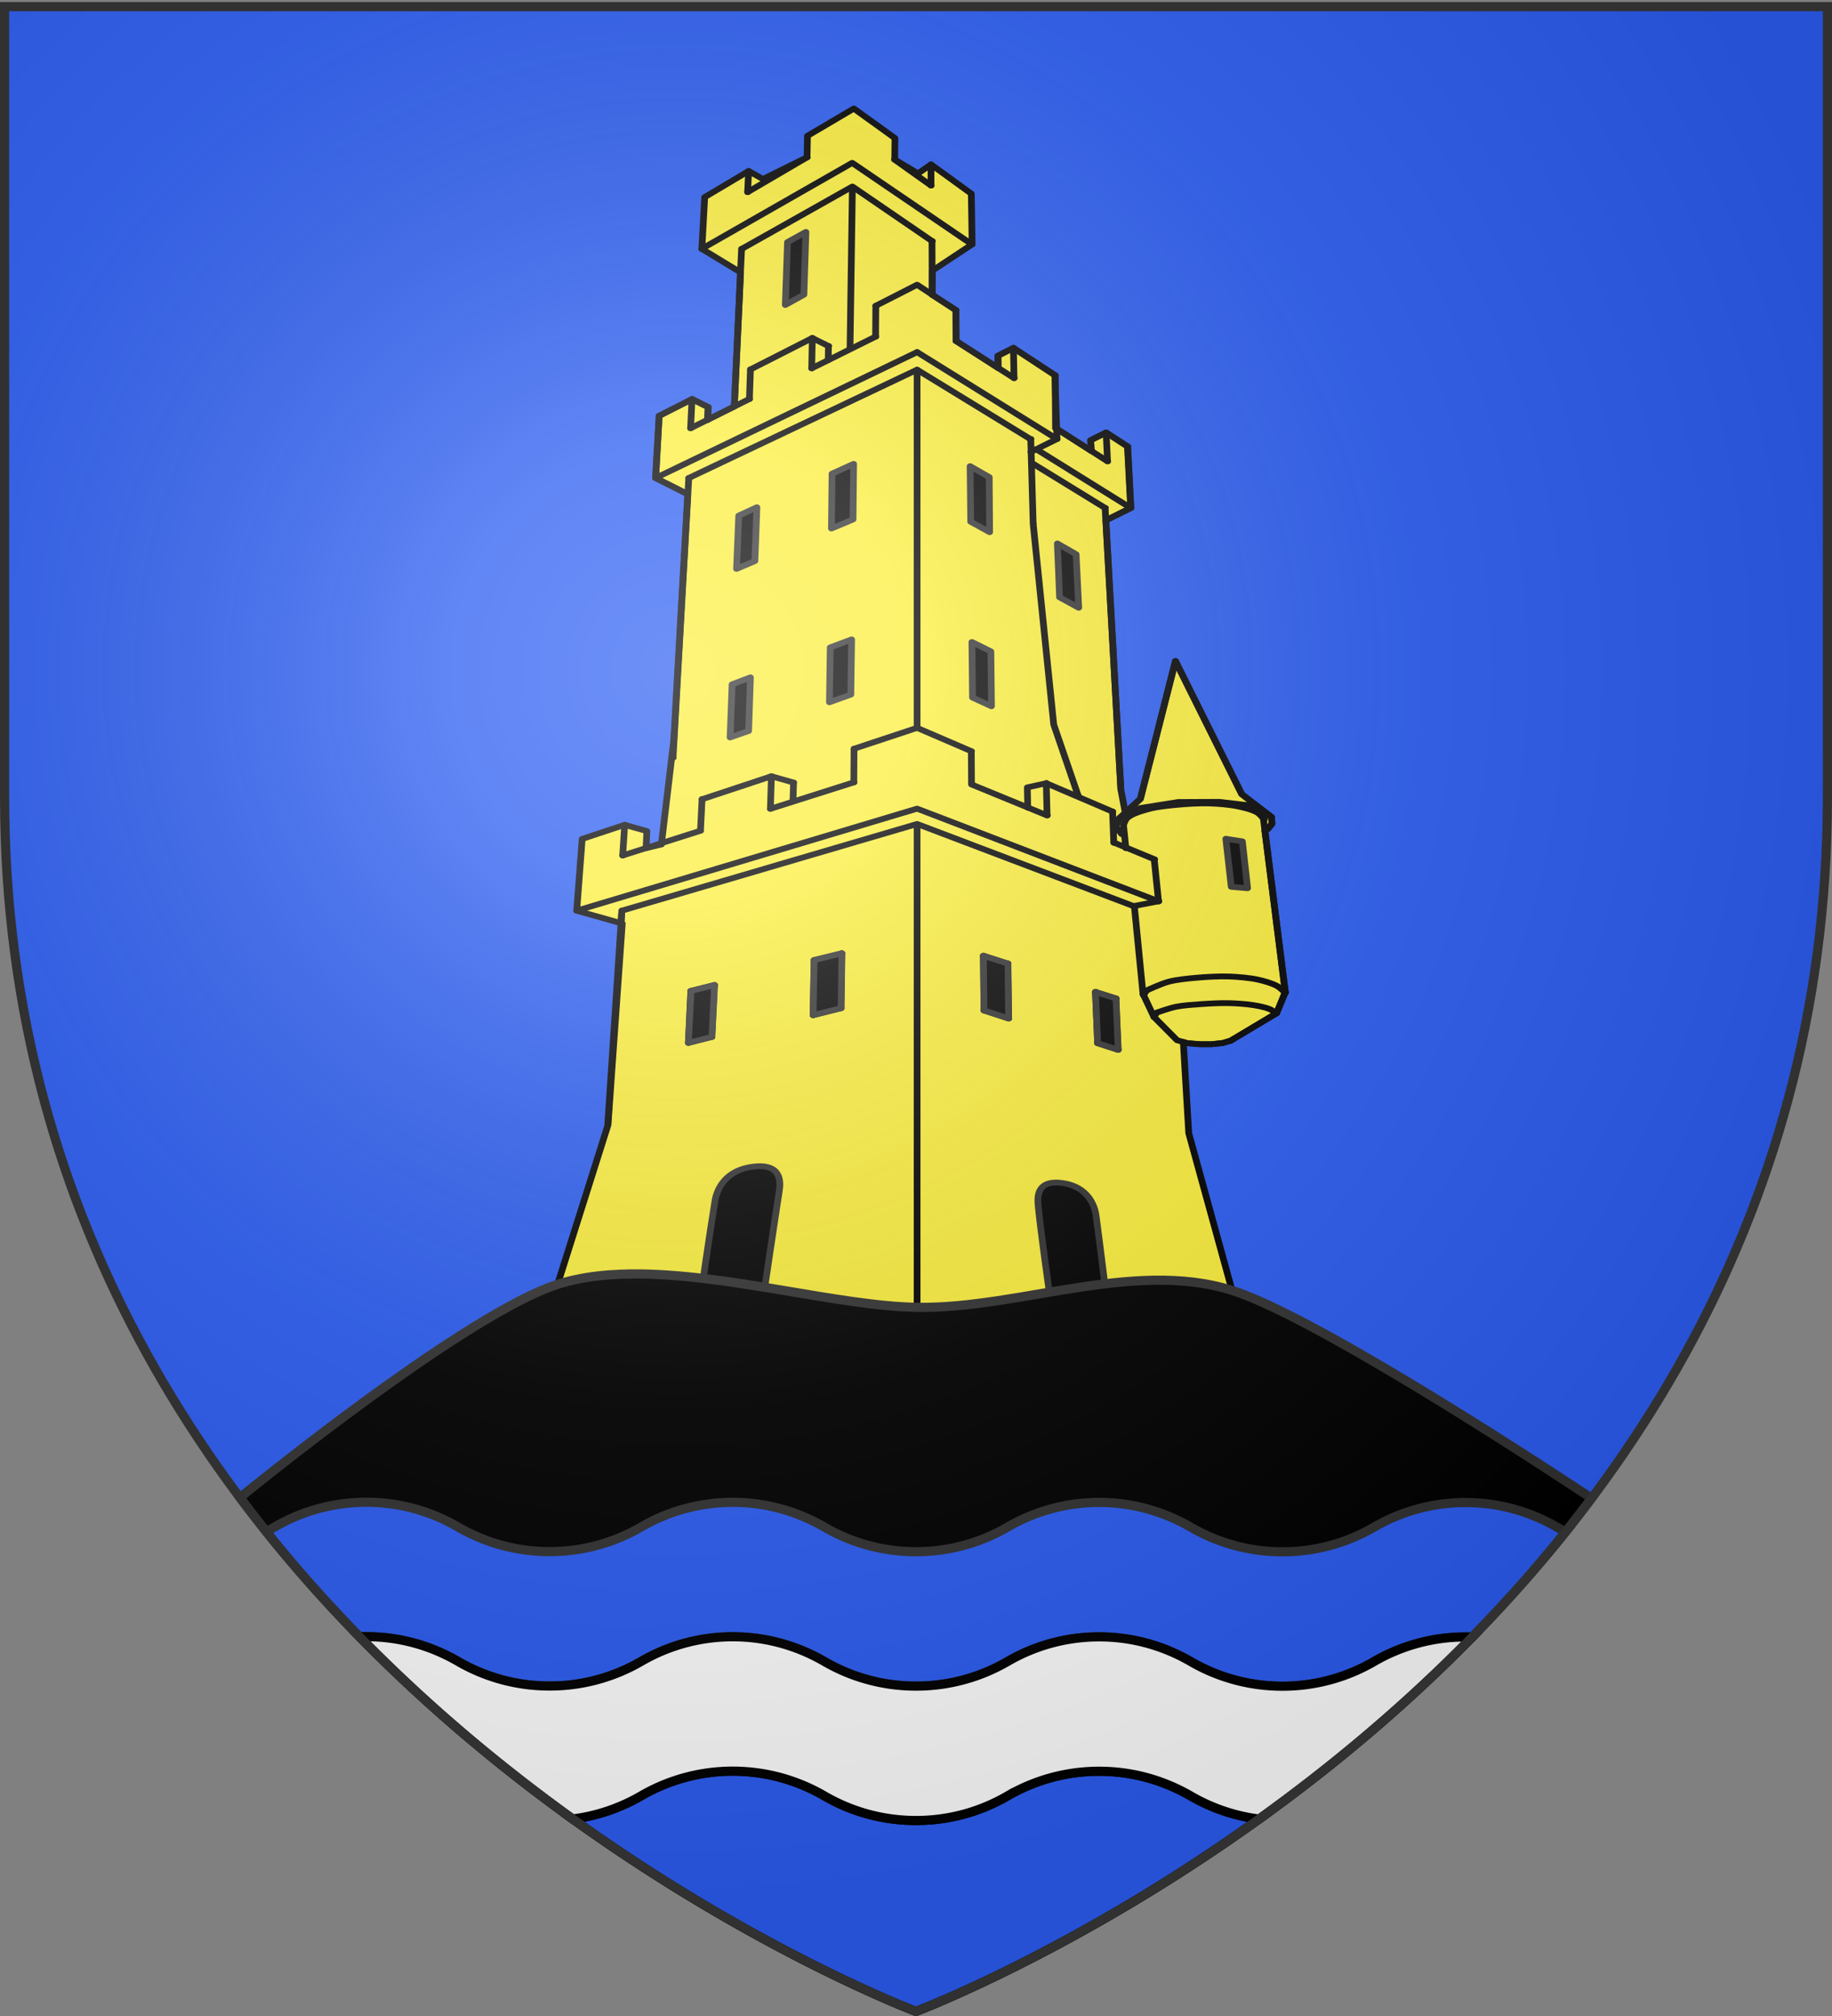 <svg xmlns="http://www.w3.org/2000/svg" xmlns:xlink="http://www.w3.org/1999/xlink" height="660" width="600" version="1.0"><rect width="100%" height="100%" fill="#808080" stroke="none"/><defs><radialGradient xlink:href="#a" id="c" gradientUnits="userSpaceOnUse" gradientTransform="matrix(1.353 0 0 1.349 -77.63 -85.747)" cx="221.445" cy="226.331" fx="221.445" fy="226.331" r="300"/><linearGradient id="a"><stop style="stop-color:white;stop-opacity:.314" offset="0"/><stop offset=".19" style="stop-color:white;stop-opacity:.251"/><stop style="stop-color:#6b6b6b;stop-opacity:.125" offset=".6"/><stop style="stop-color:black;stop-opacity:.125" offset="1"/></linearGradient><path id="b" d="M2.922 27.672c0-5.951 2.317-9.843 5.579-11.012 1.448-.519 3.307-.273 5.018 1.447 2.119 2.129 2.736 7.993-3.483 9.121.658-.956.619-3.081-.714-3.787-.99-.524-2.113-.253-2.676.123-.824.552-1.729 2.106-1.679 4.108H2.922z"/></defs><g style="display:inline"><path style="fill:#2b5df2;fill-opacity:1;fill-rule:evenodd;stroke:none;stroke-width:1px;stroke-linecap:butt;stroke-linejoin:miter;stroke-opacity:1" d="M300 658.5s298.5-112.32 298.5-397.772V2.176H1.5v258.552C1.5 546.18 300 658.5 300 658.5z"/></g><path d="m190.05 446.127 18.24-66.78 4.26-69.42-13.56-4.44 1.62-24.72 12.66-4.86 6.6 2.16-.24 5.88 4.56-1.26 3.718-36.217 4.142-84.503-9.54-5.58 1.02-21.42 9.84-5.76 4.8 2.76-.24 4.38 7.98-4.62 1.86-46.2-11.52-8.1.84-17.82 13.08-9 4.26 2.76 13.14-7.5.12-7.38 13.8-9.42 12.24 10.2-.06 7.38 6.96 4.8 3.84-3.12 12 10.08.24 17.46-11.82 9.06-.06 8.34 7.08 5.28.06 10.62 12.48 9.3-.06-4.2 4.62-2.7 12.42 9.42.12 18.18 10.62 7.86-.18-3.66 4.62-2.64 6.42 4.8.96 21.18-7.44 4.26 4.44 92.7 1.32 8.1 4.5-4.8 10.44-47.52 19.74 45.9 8.88 7.86.12 2.34-1.2 1.74-.9.78 6.06 55.5-2.58 7.26-13.68 9.48-2.34.78-3.42.42-3.026-.007-4.114-.353-1.2-.42 1.62 31.44 15.66 65.82-96.54 4.733-110.28-6.593z" style="opacity:1;fill:#fcef3c;fill-opacity:1;stroke:#000;stroke-width:2;stroke-linecap:butt;stroke-linejoin:round;stroke-miterlimit:9.238;stroke-dasharray:none;stroke-opacity:1" transform="matrix(1.1 0 0 .95 -30.003 7.926)"/><path d="m300.33 270.327-101.34 35.16h.06M300.33 270.327l71.88 31.92h.06M338.79 261.567l-5.64 1.44.12 6.96h.06M320.25 339.867l-.18-18.84h.06M277.65 339.087l.24-18.9h.06M232.23 351.027l.72-17.88h.06M360.15 353.427l-.66-17.7h.06M327.57 342.627l-.24-18.9h.06M354.09 351.147l-.66-17.64h.06M269.37 341.487l.3-18.96h.06M239.19 348.987l.78-17.88h.06" style="fill:none;stroke:#000;stroke-width:2;stroke-linecap:round;stroke-linejoin:round;stroke-miterlimit:9.238;stroke-dasharray:none;stroke-opacity:1" transform="matrix(1.1 0 0 .95 -30.003 7.926)"/><path d="m320.07 321.027 7.26 2.7h.06M353.43 333.507l6.06 2.22h.06M277.89 320.187l-8.22 2.34h.06M239.97 331.107l-7.02 2.04h.06M269.37 341.487l8.28-2.4h.06M232.23 351.027l6.96-2.04h.06M320.25 339.867l7.32 2.76h.06M354.09 351.147l6.06 2.28h.06M269.13 108.147l-.18 10.44h.06M250.41 129.147l.3-10.2h.06M233.31 129.207l-.42 10.02h.06M222.45 156.387l1.08-21.42h.06M287.97 107.667l.06-10.62h.06M311.85 98.547l.06 10.62h.06M329.19 121.947l-.18-10.38h.06M363.93 166.707l-7.38 4.26h.06M362.97 145.527l.96 21.18h.06M232.05 161.967l-9.6-5.58h.06" style="fill:none;stroke:#000;stroke-width:2;stroke-linecap:round;stroke-linejoin:round;stroke-miterlimit:9.238;stroke-dasharray:none;stroke-opacity:1" transform="matrix(1.1 0 0 .95 -30.003 7.926)"/><path d="m223.53 134.967 9.78-5.76h.06M250.77 118.947l18.36-10.8h.06M288.03 97.047l12.3-7.26 11.52 8.76h.06M329.01 111.567l12.36 9.42h.06M356.61 140.727l6.36 4.8h.06M232.89 139.227l17.52-10.08h.06M268.95 118.587l19.02-10.92h.06M311.91 109.167l17.28 12.78h.06M341.55 139.167l15.48 11.46h.06M300.33 119.067l-67.98 37.32h.06M360.99 263.667l-4.68-96.96h.06" style="fill:none;stroke:#000;stroke-width:2;stroke-linecap:round;stroke-linejoin:round;stroke-miterlimit:9.238;stroke-dasharray:none;stroke-opacity:1" transform="matrix(1.1 0 0 .95 -30.003 7.926)"/><path d="m357.03 150.627-.42-9.9h.06M300.33 113.007l-77.88 43.38h.06M273.87 115.767l.06-4.86h.06M238.11 131.967l-.18 4.38h.06M233.31 129.207l4.8 2.76h.06" style="fill:none;stroke:#000;stroke-width:2;stroke-linecap:round;stroke-linejoin:round;stroke-miterlimit:9.238;stroke-dasharray:none;stroke-opacity:1" transform="matrix(1.1 0 0 .95 -30.003 7.926)"/><path d="m269.13 108.147 4.8 2.76h.06M324.45 118.467l-.06-4.2h.06M351.99 143.367l.18 3.66h.06M356.61 140.727l-4.62 2.64h.06M329.01 111.567l-4.62 2.7h.06M232.35 156.387l-4.68 96.36h.06M213.27 275.907l-.6 10.56h.06" style="fill:none;stroke:#000;stroke-width:2;stroke-linecap:round;stroke-linejoin:round;stroke-miterlimit:9.238;stroke-dasharray:none;stroke-opacity:1" transform="matrix(1.1 0 0 .95 -30.003 7.926)"/><path d="m212.67 286.467 23.16-8.52h.06M235.83 277.947l.48-10.92h.06" style="fill:none;stroke:#000;stroke-width:2;stroke-linecap:round;stroke-linejoin:round;stroke-miterlimit:9.238;stroke-dasharray:none;stroke-opacity:1" transform="matrix(1.1 0 0 .95 -30.003 7.926)"/><path d="m236.31 267.087 20.64-7.92h.06M281.49 261.267l.06-11.58h.06" style="fill:none;stroke:#000;stroke-width:2;stroke-linecap:round;stroke-linejoin:round;stroke-miterlimit:9.238;stroke-dasharray:none;stroke-opacity:1" transform="matrix(1.1 0 0 .95 -30.003 7.926)"/><path d="m281.55 249.687 18.78-7.2h.06" style="fill:none;stroke:#000;stroke-width:2;stroke-linecap:round;stroke-linejoin:round;stroke-miterlimit:9.238;stroke-dasharray:none;stroke-opacity:1" transform="matrix(1.1 0 0 .95 -30.003 7.926)"/><path d="m300.33 242.487 16.14 8.04h.06M316.47 250.527l.06 11.46h.06M316.53 261.987l22.5 10.68h.06" style="fill:none;stroke:#000;stroke-width:2;stroke-linecap:round;stroke-linejoin:round;stroke-miterlimit:9.238;stroke-dasharray:none;stroke-opacity:1" transform="matrix(1.1 0 0 .95 -30.003 7.926)"/><path d="m339.03 272.667-.24-11.1h.06M358.89 282.087l-.36-10.74h.06M256.65 270.387l24.84-9.12h.06M256.95 259.167l6.6 2.16h.06M263.55 261.327l-.18 6.54h.06" style="fill:none;stroke:#000;stroke-width:2;stroke-linecap:round;stroke-linejoin:round;stroke-miterlimit:9.238;stroke-dasharray:none;stroke-opacity:1" transform="matrix(1.1 0 0 .95 -30.003 7.926)"/><path d="m256.95 259.167-.3 11.22h.06M341.97 142.947l-7.74 4.44h.06M341.97 142.947l-.6-21.96h.06M300.33 119.067l33.78 23.94h.06M334.35 151.107l21.96 15.6h.06" style="fill:none;stroke:#000;stroke-width:2;stroke-linecap:round;stroke-linejoin:round;stroke-miterlimit:9.238;stroke-dasharray:none;stroke-opacity:1" transform="matrix(1.1 0 0 .95 -30.003 7.926)"/><path d="m300.33 113.007 41.64 29.94h.06M335.85 146.487l28.08 20.22h.06M358.53 271.347l-19.74-9.78h.06M358.95 282.027l12.06 5.76h.06M334.89 172.167l-.72-29.22h.06M341.01 241.347l-6.12-69.18h.06M341.01 241.347l7.26 24.48h.06M304.83 93.267l-.06-18.54h.06M245.91 131.727l2.16-54.3h.06M293.61 46.647l10.86 8.94h.06M212.19 309.807l.24-4.32 87.9-29.88 64.62 28.38h.06M409.95 333.567l-6.48-59.52h.06" style="fill:none;stroke:#000;stroke-width:2;stroke-linecap:round;stroke-linejoin:round;stroke-miterlimit:9.238;stroke-dasharray:none;stroke-opacity:1" transform="matrix(1.1 0 0 .95 -30.003 7.926)"/><path d="m362.07 279.447-.84-.36-1.74-2.64 1.08-2.88 6.06-3.42 11.4-2.1 12.3-.06 8.34 1.14 5.1 2.34 2.04 1.74.18 2.34-1.2 1.74-.9.78h.06" style="fill:none;stroke:#000;stroke-width:2;stroke-linecap:round;stroke-linejoin:round;stroke-miterlimit:9.238;stroke-dasharray:none;stroke-opacity:1" transform="matrix(1.1 0 0 .95 -30.003 7.926)"/><path d="m360.57 273.567 6.24-6.6 10.44-47.52 19.74 45.9 8.82 7.86M367.59 334.167l-2.58-30.3h.06M370.95 288.027l1.26 14.22h.06M361.77 275.967l.72 7.98h.06" style="fill:none;stroke:#000;stroke-width:2;stroke-linecap:round;stroke-linejoin:round;stroke-miterlimit:9.238;stroke-dasharray:none;stroke-opacity:1" transform="matrix(1.1 0 0 .95 -30.003 7.926)"/><path d="m365.01 303.867 7.2-1.62h.06M208.23 379.347l4.2-73.86h.06M361.77 275.967h0s.529-1.835 1.08-2.4c1.506-1.545 4.425-2.463 6.48-3.12 2.435-.778 5.859-1.16 8.4-1.44 2.866-.316 6.718-.58 9.6-.48 2.573.089 6.018.415 8.52 1.02 1.81.438 4.289 1.1 5.82 2.16.745.516 1.98 2.28 1.98 2.28h.06M367.71 334.647h0l.96-1.68s4.476-2.37 6.54-3c2.442-.746 5.86-1.117 8.4-1.38 2.867-.297 6.72-.537 9.6-.42 2.592.106 6.064.447 8.58 1.08 1.796.452 4.195 1.23 5.76 2.22.84.53 2.4 2.28 2.4 2.28h.06" style="fill:none;stroke:#000;stroke-width:2;stroke-linecap:round;stroke-linejoin:round;stroke-miterlimit:9.238;stroke-dasharray:none;stroke-opacity:1" transform="matrix(1.1 0 0 .95 -30.003 7.926)"/><path d="m367.59 334.167 3.24 7.92h.06" style="fill:none;stroke:#000;stroke-width:2;stroke-linecap:round;stroke-linejoin:round;stroke-miterlimit:9.238;stroke-dasharray:none;stroke-opacity:1" transform="matrix(1.1 0 0 .95 -30.003 7.926)"/><path d="M370.83 342.087h0l.9-1.5s3.894-1.57 5.64-1.98c2.137-.501 5.073-.717 7.26-.9 2.478-.207 5.794-.417 8.28-.36 2.222.05 5.193.263 7.38.66 1.525.277 3.575.726 4.98 1.38.693.322 2.1 1.44 2.1 1.44h.06" style="fill:none;stroke:#000;stroke-width:2;stroke-linecap:round;stroke-linejoin:round;stroke-miterlimit:9.238;stroke-dasharray:none;stroke-opacity:1" transform="matrix(1.1 0 0 .95 -30.003 7.926)"/><path d="m409.95 333.567-2.58 7.26-13.74 9.48h.06M377.73 350.127l3 1.02h.06M370.83 342.087l6.9 8.04h.06" style="fill:none;stroke:#000;stroke-width:2;stroke-linecap:round;stroke-linejoin:round;stroke-miterlimit:9.238;stroke-dasharray:none;stroke-opacity:1" transform="matrix(1.1 0 0 .95 -30.003 7.926)"/><path d="m380.73 351.147 3.36.36h3.84l3.42-.42 2.28-.78h.06M281.07 55.947l-32.94 21.48h.06M281.07 55.947l23.7 18.78h.06M281.01 47.787l-44.82 29.64h.06M281.01 47.787l35.64 28.08h.06M249.87 57.867l17.7-12h.06M304.47 55.587v-7.26" style="fill:none;stroke:#000;stroke-width:2;stroke-linecap:round;stroke-linejoin:round;stroke-miterlimit:9.238;stroke-dasharray:none;stroke-opacity:1" transform="matrix(1.1 0 0 .95 -30.003 7.926)"/><path d="m250.17 50.607-.3 7.26h.06" style="fill:none;stroke:#000;stroke-width:2;stroke-linecap:round;stroke-linejoin:round;stroke-miterlimit:9.238;stroke-dasharray:none;stroke-opacity:1" transform="matrix(1.1 0 0 .95 -30.003 7.926)"/><path d="m261.094 96.75 5.531-3.531.594-21.625-5.469 3.5-.656 21.656zM246.57 187.707l.66-18.36 5.4-2.88-.6 18.54-5.46 2.7zM274.83 173.787l.18-18.9 6.42-3.36-.18 19.14-6.42 3.12zM316.29 171.447l-.18-19.14 5.7 3.78.12 18.96-5.64-3.6zM342.75 197.487l-.66-18.54 5.58 3.72.78 18.42-5.7-3.6zM316.83 232.047l-.18-19.14 5.64 3.24.18 18.9-5.64-3zM274.23 233.667l.24-18.9 6.36-2.76-.24 19.02-6.36 2.64zM244.65 245.787l.6-18.3 5.46-2.4-.54 18.48-5.52 2.22zM232.23 351.027l.78-17.88 7.02-2.04-.78 17.88-7.02 2.04zM269.67 322.527l8.28-2.34-.24 18.9-8.34 2.4.3-18.96zM320.25 339.867l-.18-18.84 7.32 2.7.18 18.9-7.32-2.76zM354.09 351.147l-.66-17.64 6.12 2.22.66 17.7-6.12-2.28zM339.843 438.201s-2.969-24.188-3.51-31.644c-.225-3.106.062-8.505 7.5-7.175 7.114 1.272 9.326 7.316 9.78 11.171 1.063 9.02 3.348 30.564 3.348 30.564l-17.118-2.916zM235.65 440.127s3.088-24.692 4.5-34.62c.612-4.305 3.26-10.703 11.471-11.82 8.237-1.12 8.14 5.067 7.669 8.46-1.013 7.297-4.62 35.52-4.62 35.52l-19.02 2.46zM393.87 297.267l-1.62-16.56 4.92.9 1.56 16.14-4.86-.48z" style="opacity:1;fill:#000;fill-opacity:1;stroke:#313131;stroke-width:2;stroke-linecap:butt;stroke-linejoin:round;stroke-miterlimit:9.238;stroke-dasharray:none;stroke-opacity:1" transform="matrix(1.1 0 0 .95 -30.003 7.926)"/><path d="M300.33 275.607V452.72M300.33 119.067v123.42M281.07 55.947l-.713 56.284" style="opacity:1;fill:none;fill-opacity:1;stroke:#000;stroke-width:2;stroke-linecap:butt;stroke-linejoin:round;stroke-miterlimit:9.238;stroke-dasharray:none;stroke-opacity:1" transform="matrix(1.1 0 0 .95 -30.003 7.926)"/><path style="fill:#000;fill-opacity:1;fill-rule:evenodd;stroke:#313131;stroke-width:3;stroke-linecap:butt;stroke-linejoin:miter;stroke-opacity:1;display:inline" d="M207.125 417.063c-10.234.076-19.799 1.379-28.063 4.687-31.142 12.467-93.295 62.692-100.468 68.531C167.038 608.44 300 658.5 300 658.5s132.806-49.996 221.25-168c-7.808-5.195-83.574-55.388-114.688-67-32.801-12.242-71.781 5.054-106.187 4.5-25.805-.416-62.548-11.167-93.25-10.938z"/><path style="fill:#2b5df2;fill-opacity:1;fill-rule:evenodd;stroke:#313131;stroke-width:3;stroke-linecap:butt;stroke-linejoin:miter;stroke-opacity:1;display:inline" d="M120 491.813a59.615 59.615 0 0 0-30 8.062 60.44 60.44 0 0 1-2.813 1.531c9.818 12.266 20.096 23.718 30.594 34.438.74-.027 1.473-.032 2.219-.032 10.94 0 21.165 2.973 30 8.094a59.614 59.614 0 0 0 30 8.063c10.94 0 21.165-2.941 30-8.063a59.615 59.615 0 0 1 30-8.062c10.94 0 21.165 2.972 30 8.093A59.613 59.613 0 0 0 300 552c10.94 0 21.165-2.94 30-8.063a59.614 59.614 0 0 1 30-8.062c10.94 0 21.165 2.972 30 8.094a59.614 59.614 0 0 0 30 8.062c10.94 0 21.165-2.94 30-8.062a59.615 59.615 0 0 1 30-8.063 59.6 59.6 0 0 1 2.156.032c10.5-10.718 20.774-22.175 30.594-34.438A60.517 60.517 0 0 1 510 500c-8.835-5.122-19.06-8.094-30-8.094a59.614 59.614 0 0 0-30 8.063 59.575 59.575 0 0 1-30 8.062 59.612 59.612 0 0 1-30-8.062c-8.835-5.122-19.06-8.094-30-8.094a59.615 59.615 0 0 0-30 8.063A59.576 59.576 0 0 1 300 508a59.613 59.613 0 0 1-30-8.063c-8.835-5.121-19.06-8.093-30-8.093a59.614 59.614 0 0 0-30 8.062 59.576 59.576 0 0 1-30 8.063 59.613 59.613 0 0 1-30-8.063c-8.835-5.121-19.06-8.093-30-8.094z"/><path style="fill:#2b5df2;fill-opacity:1;fill-rule:evenodd;stroke:#000;stroke-width:3;stroke-linecap:butt;stroke-linejoin:miter;stroke-opacity:1;display:inline" d="M240 579.844a59.614 59.614 0 0 0-30 8.062 59.579 59.579 0 0 1-22.438 7.594c60.519 43.467 112.438 63 112.438 63s51.858-19.54 112.344-62.969A59.607 59.607 0 0 1 390 587.97c-8.835-5.122-19.06-8.094-30-8.094a59.615 59.615 0 0 0-30 8.063A59.576 59.576 0 0 1 300 596a59.613 59.613 0 0 1-30-8.063c-8.835-5.121-19.06-8.093-30-8.093z"/><path style="fill:#fff;fill-opacity:1;fill-rule:evenodd;stroke:#000;stroke-width:3;stroke-linecap:butt;stroke-linejoin:miter;stroke-opacity:1;display:inline" d="M120 535.813c-.746 0-1.48.004-2.219.03 22.952 23.438 46.96 43.265 69.781 59.657A59.579 59.579 0 0 0 210 587.906a59.615 59.615 0 0 1 30-8.062c10.94 0 21.165 2.972 30 8.093A59.613 59.613 0 0 0 300 596c10.94 0 21.165-2.94 30-8.063a59.614 59.614 0 0 1 30-8.062c10.94 0 21.165 2.972 30 8.094a59.608 59.608 0 0 0 22.344 7.562c22.82-16.384 46.858-36.164 69.812-59.593a59.6 59.6 0 0 0-2.156-.032 59.614 59.614 0 0 0-30 8.063 59.575 59.575 0 0 1-30 8.062 59.612 59.612 0 0 1-30-8.062c-8.835-5.122-19.06-8.094-30-8.094a59.615 59.615 0 0 0-30 8.063A59.576 59.576 0 0 1 300 552a59.613 59.613 0 0 1-30-8.063c-8.835-5.121-19.06-8.093-30-8.093a59.614 59.614 0 0 0-30 8.062 59.576 59.576 0 0 1-30 8.063 59.613 59.613 0 0 1-30-8.063c-8.835-5.121-19.06-8.093-30-8.093z"/><path d="M300 658.5s298.5-112.32 298.5-397.772V2.176H1.5v258.552C1.5 546.18 300 658.5 300 658.5z" style="opacity:1;fill:url(#c);fill-opacity:1;fill-rule:evenodd;stroke:none;stroke-width:1px;stroke-linecap:butt;stroke-linejoin:miter;stroke-opacity:1"/><path d="M300 658.5S1.5 546.18 1.5 260.728V2.176h597v258.552C598.5 546.18 300 658.5 300 658.5z" style="opacity:1;fill:none;fill-opacity:1;fill-rule:evenodd;stroke:#313131;stroke-width:3;stroke-linecap:butt;stroke-linejoin:miter;stroke-miterlimit:4;stroke-dasharray:none;stroke-opacity:1"/></svg>